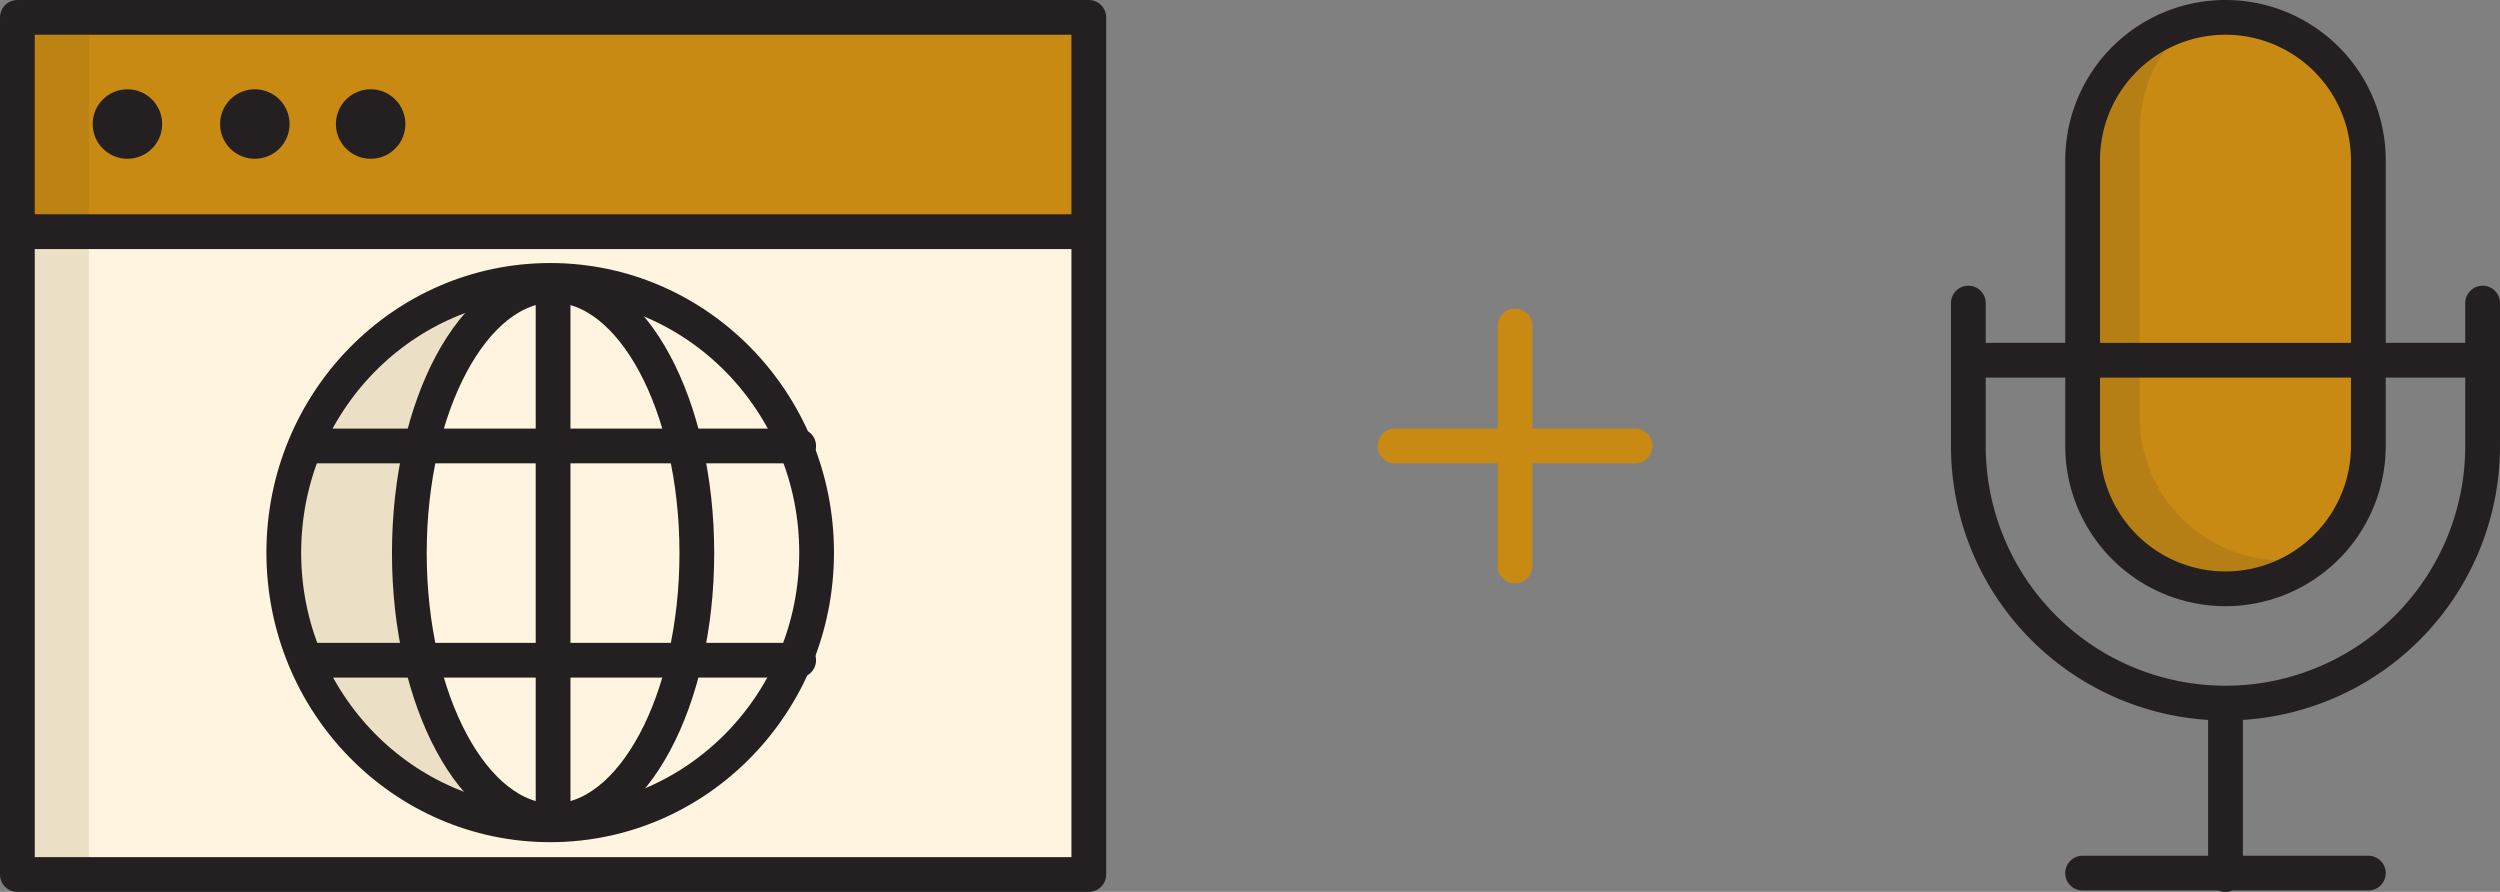 <svg xmlns="http://www.w3.org/2000/svg" width="215.833" height="77" viewBox="0 0 215.833 77"><rect x="0" y="0" width="215.833" height="77" fill="#808080" stroke="none"/><defs><style>.a{fill:#c88a12;}.b,.f{fill:#6c5823;}.b{opacity:0.2;}.c,.g,.h{fill:none;stroke-linecap:round;stroke-width:3px;}.c,.g{stroke:#241f20;stroke-linejoin:round;}.c{stroke-miterlimit:10;}.d{fill:#fff4e0;}.e{fill:#f37478;}.f{opacity:0.14;}.h{stroke:#c88a12;}</style></defs><g transform="translate(-884.667 -1992)"><g transform="translate(1054.6 1993.5)"><path class="a" d="M53.267,21.333a12.333,12.333,0,1,0-24.667,0V38.6H53.267Z" transform="translate(-18.733 -9)"/><path class="a" d="M28.6,33v7.4a12.333,12.333,0,0,0,24.667,0V33Z" transform="translate(-18.733 -3.4)"/><path class="b" d="M45.867,55.8A12.37,12.37,0,0,1,33.533,43.463V18.8a12.24,12.24,0,0,1,4.44-9.5A12.269,12.269,0,0,0,28.6,21.263V45.93a12.351,12.351,0,0,0,20.227,9.5Z" transform="translate(-18.733 -8.93)"/><path class="c" d="M53.267,46A12.333,12.333,0,0,1,28.6,46V21.333a12.333,12.333,0,1,1,24.667,0Z" transform="translate(-18.733 -9)"/><path class="c" d="M65,29V41.333a22.2,22.2,0,1,1-44.4,0V29M42.8,63.533v14.8M30.467,78.21H55.133M20.6,33.933H65" transform="translate(-20.6 -4.333)"/></g><g transform="translate(886.167 1993.5)"><path class="d" d="M8.62,26.97h92.5v55.5H8.62V26.97Z" transform="translate(-8.62 -8.47)"/><path class="a" d="M8.62,14.97h92.5v18.5H8.62V14.97Z" transform="translate(-8.62 -14.97)"/><circle class="e" cx="1.5" cy="1.5" r="1.5" transform="translate(8 7.708)"/><circle class="e" cx="1.5" cy="1.5" r="1.5" transform="translate(19 7.708)"/><circle class="e" cx="1.5" cy="1.5" r="1.5" transform="translate(29 7.708)"/><path class="f" d="M8.62,33.47h6.167v55.5H8.62Zm0-18.5h6.167v18.5H8.62Z" transform="translate(-8.62 -14.97)"/><path class="g" d="M8.62,33.47v55.5h92.5V33.47M8.62,14.97h92.5v18.5H8.62V14.97Z" transform="translate(-8.62 -14.97)"/><circle class="g" cx="1.5" cy="1.5" r="1.5" transform="translate(8 7.708)"/><circle class="g" cx="1.5" cy="1.5" r="1.5" transform="translate(19 7.708)"/><circle class="g" cx="1.5" cy="1.5" r="1.5" transform="translate(29 7.708)"/><ellipse class="d" cx="23" cy="23.5" rx="23" ry="23.5" transform="translate(23 22.708)"/><path class="f" d="M34.335,53.1c0-12.8,5.55-23.125,12.41-23.125a23.125,23.125,0,0,0,0,46.25C39.885,76.22,34.335,65.891,34.335,53.1Z" transform="translate(-0.495 -6.845)"/><ellipse class="g" cx="23" cy="23.5" rx="23" ry="23.5" transform="translate(23 22.708)"/><ellipse class="g" cx="12.41" cy="23.125" rx="12.41" ry="23.125" transform="translate(33.84 23.125)"/><path class="g" d="M24.87,62.345h42.4m-42.4-18.5h42.4M46.068,29.97V76.22" transform="translate(0.182 -6.845)"/></g><path class="h" d="M4381.242,2300.5v20.72" transform="translate(-3365.771 -280.36)"/><path class="h" d="M0,0V20.72" transform="translate(1025.831 2030.5) rotate(90)"/></g></svg>